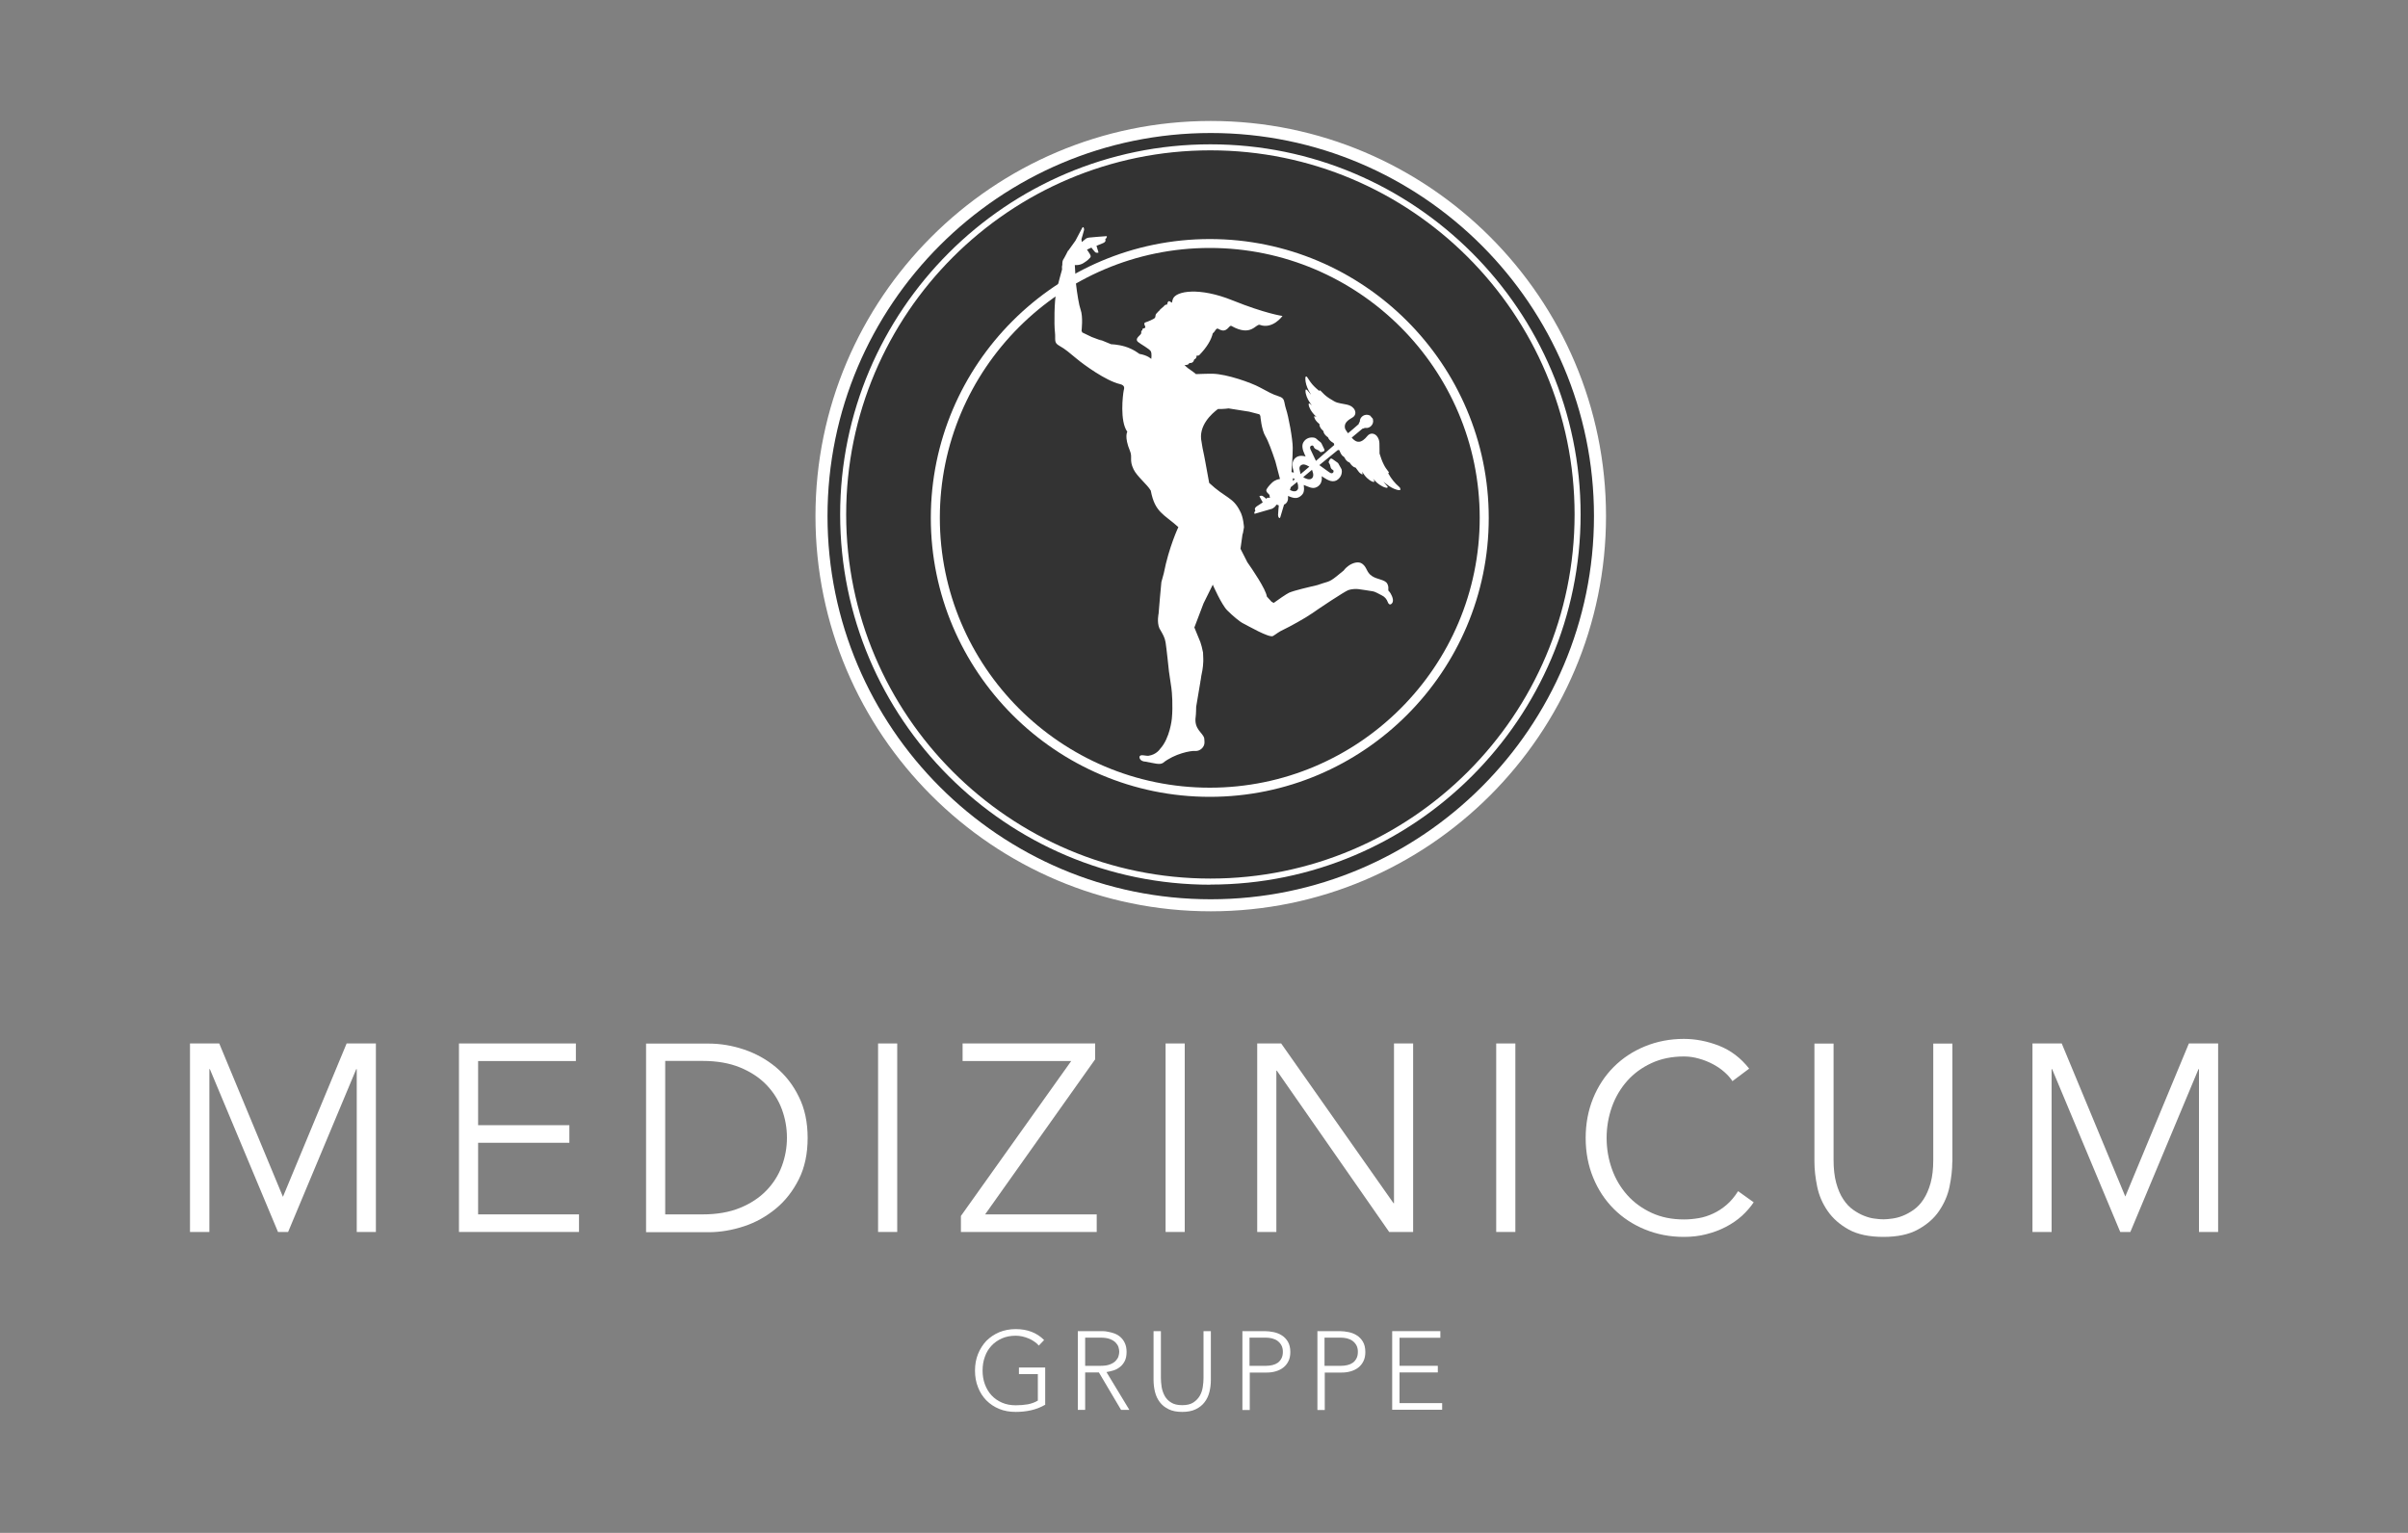 <?xml version="1.0" encoding="UTF-8"?>
<svg id="Ebene_1" xmlns="http://www.w3.org/2000/svg" version="1.1" viewBox="0 0 200 127.35">
  <rect x="0" y="0" width="200" height="127.35" fill="#808080" stroke="none"/>
  <!-- Generator: Adobe Illustrator 29.5.1, SVG Export Plug-In . SVG Version: 2.1.0 Build 141)  -->
  <defs>
    <style>
      .st0 {
        fill: #fff;
      }

      .st1 {
        fill: #333;
      }
    </style>
  </defs>
  <g>
    <path class="st0" d="M23.5,99.43l5.29-12.74h2.43v15.66h-1.59v-13.53h-.04l-5.66,13.53h-.84l-5.66-13.53h-.04v13.53h-1.61v-15.66h2.43s5.29,12.74,5.29,12.74Z"/>
    <path class="st0" d="M39.71,100.89h8.38v1.46h-9.97v-15.66h9.71v1.46h-8.12v5.33h7.58v1.46h-7.58v5.95Z"/>
    <path class="st0" d="M53.66,86.7h5.2c.97,0,1.95.16,2.93.49.98.33,1.87.82,2.65,1.47.79.66,1.43,1.47,1.91,2.46.49.98.73,2.12.73,3.42s-.24,2.45-.73,3.43c-.49.97-1.12,1.79-1.91,2.44s-1.67,1.15-2.65,1.47-1.96.49-2.93.49h-5.2v-15.66h0ZM55.25,100.89h3.1c1.19,0,2.23-.18,3.11-.54s1.61-.84,2.19-1.44c.58-.6,1.01-1.28,1.29-2.04.28-.76.42-1.54.42-2.35s-.14-1.6-.42-2.36-.71-1.44-1.29-2.04-1.31-1.08-2.19-1.44c-.88-.36-1.91-.54-3.11-.54h-3.1v12.74h0Z"/>
    <path class="st0" d="M74.52,102.35h-1.59v-15.66h1.59v15.66Z"/>
    <path class="st0" d="M90.95,88.02l-9.13,12.87h9.27v1.46h-11.28v-1.33l9.16-12.87h-9.02v-1.46h11.01v1.33h-.01Z"/>
    <path class="st0" d="M98.4,102.35h-1.59v-15.66h1.59v15.66Z"/>
    <path class="st0" d="M115.74,99.96h.04v-13.27h1.59v15.66h-1.99l-9.33-13.4h-.04v13.4h-1.59v-15.66h1.99l9.33,13.27Z"/>
    <path class="st0" d="M125.86,102.35h-1.59v-15.66h1.59v15.66Z"/>
    <path class="st0" d="M145.66,99.88c-.27.4-.59.77-.98,1.13-.39.35-.84.66-1.34.92-.5.26-1.04.46-1.63.61-.58.15-1.2.22-1.85.22-1.16,0-2.24-.21-3.24-.62s-1.86-.98-2.59-1.71-1.3-1.6-1.71-2.6c-.41-1-.62-2.1-.62-3.29s.21-2.29.62-3.3c.41-1,.98-1.87,1.71-2.6s1.59-1.3,2.59-1.71c1-.41,2.08-.62,3.24-.62.97,0,1.95.19,2.92.57s1.81,1.02,2.5,1.9l-1.39,1.04c-.16-.25-.38-.5-.66-.75-.28-.25-.6-.47-.96-.66s-.75-.35-1.16-.46c-.41-.12-.83-.18-1.24-.18-1,0-1.9.18-2.7.55-.8.37-1.47.86-2.02,1.48-.55.62-.98,1.34-1.27,2.16-.29.82-.44,1.68-.44,2.58s.15,1.76.44,2.58.72,1.54,1.27,2.16c.55.62,1.23,1.11,2.02,1.48.8.37,1.69.55,2.7.55.41,0,.82-.04,1.23-.11s.8-.2,1.19-.38.76-.42,1.11-.72.67-.68.96-1.14l1.3.93h0Z"/>
    <path class="st0" d="M162.15,96.52c0,.65-.08,1.34-.23,2.07s-.45,1.4-.87,2.02-1.01,1.13-1.76,1.54c-.74.41-1.7.61-2.86.61s-2.14-.2-2.88-.61-1.32-.92-1.75-1.54-.72-1.29-.87-2.02-.23-1.42-.23-2.07v-9.82h1.59v9.64c0,.75.07,1.4.22,1.94s.34.99.59,1.36c.24.37.52.66.82.87s.6.38.91.5.59.2.87.23c.28.04.52.06.73.06.19,0,.43-.02.72-.06.29-.04.58-.11.88-.23s.6-.28.91-.5.58-.5.82-.87.44-.82.59-1.36.22-1.18.22-1.94v-9.64h1.59v9.82h-.01Z"/>
    <path class="st0" d="M176.51,99.43l5.29-12.74h2.43v15.66h-1.59v-13.53h-.04l-5.66,13.53h-.84l-5.66-13.53h-.04v13.53h-1.59v-15.66h2.43l5.29,12.74h-.02Z"/>
  </g>
  <g>
    <path class="st0" d="M86.8,116.71c-.38.22-.78.37-1.19.46s-.83.13-1.25.13c-.5,0-.96-.08-1.37-.25-.42-.17-.77-.41-1.07-.71-.3-.31-.53-.67-.69-1.09-.17-.42-.25-.88-.25-1.38s.08-.96.25-1.38.4-.78.69-1.09c.3-.3.65-.54,1.07-.72.42-.17.87-.26,1.37-.26.97,0,1.76.3,2.36.91l-.44.46c-.1-.12-.22-.23-.37-.33-.14-.1-.3-.19-.47-.26s-.35-.13-.53-.17-.37-.06-.54-.06c-.43,0-.81.07-1.15.22s-.63.35-.87.61-.43.56-.55.92c-.13.35-.19.73-.19,1.14s.06.79.19,1.14c.13.35.31.66.55.92s.53.46.87.61.73.22,1.15.22c.35,0,.68-.03.99-.08.31-.06.59-.16.84-.31v-2.2h-1.57v-.55h2.18v3.11h0Z"/>
    <path class="st0" d="M89.52,110.59h2.07c.15,0,.31.02.48.06.17.03.35.08.53.15s.34.17.48.3.26.29.35.49.14.44.14.72c0,.31-.05.57-.16.78-.11.2-.24.37-.41.49-.16.13-.34.22-.54.28s-.39.1-.56.13l1.9,3.14h-.69l-1.84-3.11h-1.14v3.11h-.61s0-6.54,0-6.54ZM90.13,113.47h1.29c.32,0,.58-.04.78-.12s.36-.18.47-.3.19-.24.23-.38.06-.26.06-.37-.02-.23-.06-.37-.12-.26-.23-.38c-.11-.12-.27-.22-.47-.3s-.46-.12-.78-.12h-1.29v2.33h0Z"/>
    <path class="st0" d="M100.57,114.63c0,.35-.04.69-.12,1.01s-.21.6-.4.85-.43.44-.74.59c-.31.15-.68.22-1.12.22s-.82-.07-1.12-.22c-.31-.15-.55-.34-.74-.59-.19-.25-.32-.53-.4-.85s-.12-.66-.12-1.01v-4.04h.61v3.88c0,.23.02.48.06.75.04.26.13.51.25.74.13.23.3.42.54.56.23.15.54.22.92.22s.69-.07.92-.22c.23-.15.41-.34.54-.56.13-.23.21-.47.25-.74s.06-.51.06-.75v-3.88h.61v4.04h0Z"/>
    <path class="st0" d="M103.17,110.59h1.89c.23,0,.47.03.72.08s.48.14.68.27c.21.13.38.31.51.53.13.22.2.51.2.85,0,.3-.05.55-.16.77-.11.22-.25.39-.43.53s-.39.24-.63.31-.49.1-.74.1h-1.41v3.11h-.61v-6.54h-.02ZM103.78,113.47h1.39c.17,0,.34-.02.51-.06s.31-.1.44-.19c.13-.09.23-.21.31-.36.08-.15.12-.33.12-.55s-.04-.39-.12-.54-.19-.27-.32-.37c-.13-.1-.29-.16-.46-.21-.17-.04-.35-.06-.52-.06h-1.35v2.33h0Z"/>
    <path class="st0" d="M109.4,110.59h1.89c.23,0,.47.03.72.08s.48.14.68.27c.21.13.38.31.51.53.13.22.2.51.2.85,0,.3-.05.55-.16.77-.11.22-.25.39-.43.53s-.39.24-.63.31-.49.1-.74.1h-1.41v3.11h-.61v-6.54h-.02ZM110.01,113.47h1.39c.17,0,.34-.02.51-.06s.31-.1.44-.19c.13-.09.23-.21.31-.36.08-.15.12-.33.12-.55s-.04-.39-.12-.54-.19-.27-.32-.37c-.13-.1-.29-.16-.46-.21-.17-.04-.35-.06-.52-.06h-1.35v2.33h0Z"/>
    <path class="st0" d="M115.63,110.59h4v.55h-3.39v2.33h3.18v.55h-3.18v2.55h3.54v.55h-4.15v-6.54h0Z"/>
  </g>
  <g>
    <path class="st1" d="M100.48,73.38c16.85,0,30.5-13.66,30.5-30.5s-13.65-30.51-30.5-30.51-30.5,13.66-30.5,30.5,13.66,30.5,30.5,30.5"/>
    <path class="st1" d="M100.66,74.77c17.71,0,32.07-14.36,32.07-32.07s-14.36-32.07-32.07-32.07-32.07,14.36-32.07,32.07,14.36,32.07,32.07,32.07Z"/>
  </g>
  <path class="st0" d="M100.56,75.71c-18.1,0-32.83-14.73-32.83-32.83s14.73-32.83,32.83-32.83,32.83,14.73,32.83,32.83-14.73,32.83-32.83,32.83ZM100.56,11.05c-17.55,0-31.83,14.28-31.83,31.83s14.28,31.83,31.83,31.83,31.83-14.28,31.83-31.83-14.28-31.83-31.83-31.83Z"/>
  <path class="st0" d="M100.53,73.5c-16.96,0-30.75-13.8-30.75-30.75s13.79-30.76,30.75-30.76,30.75,13.8,30.75,30.75-13.8,30.75-30.75,30.75h0ZM100.53,12.49c-16.68,0-30.25,13.57-30.25,30.25s13.57,30.25,30.25,30.25,30.25-13.57,30.25-30.25-13.57-30.25-30.25-30.25Z"/>
  <path class="st0" d="M100.48,66.2c-12.78,0-23.17-10.4-23.17-23.17s10.4-23.17,23.17-23.17,23.17,10.4,23.17,23.17-10.4,23.17-23.17,23.17ZM100.48,20.6c-12.36,0-22.42,10.06-22.42,22.42s10.06,22.42,22.42,22.42,22.42-10.06,22.42-22.42-10.06-22.42-22.42-22.42Z"/>
  <path class="st0" d="M116.28,40.53s-.04-.06-.07-.08c-.36-.31-.65-.67-.88-1.08-.01-.02-.02-.04-.03-.06.06-.03.07-.04.04-.09,0-.02-.02-.04-.04-.06-.14-.18-.27-.36-.37-.57-.15-.29-.25-.6-.35-.91v-.2c0-.22,0-.45-.01-.67s-.08-.42-.22-.59c-.21-.24-.55-.28-.78,0-.11.14-.23.26-.37.36-.21.14-.42.17-.64.04-.11-.07-.21-.16-.29-.26.01-.01.02-.02.03-.03.28-.23.56-.46.84-.7.02-.02.05-.03.08-.03s.06-.01.09-.03c.02-.02.05-.02.08-.02.4.07.75-.32.64-.71v-.04c-.08-.09-.16-.19-.24-.28-.01,0-.03,0-.04-.01-.37-.17-.81.1-.81.51,0,.02-.01.05-.03.06-.03.03-.04.06-.05.11,0,.02-.01.05-.03.06-.13.11-.26.23-.39.34s-.27.23-.4.34c-.02.02-.05.04-.09.06-.07-.1-.13-.19-.19-.29-.03-.05-.05-.11-.06-.17-.03-.19.03-.36.16-.5.13-.14.29-.24.45-.33.24-.13.33-.38.21-.63-.02-.05-.05-.09-.08-.13-.15-.19-.36-.28-.59-.33-.17-.04-.35-.07-.52-.1-.18-.03-.36-.08-.53-.18-.28-.16-.55-.32-.79-.54-.11-.1-.21-.21-.31-.31-.06-.06-.08-.07-.14-.01-.02-.02-.04-.04-.06-.05-.24-.2-.47-.42-.65-.67-.09-.13-.18-.27-.27-.4-.02-.03-.05-.08-.1-.07-.05.01-.06.07-.06.11,0,.11,0,.22.02.33.06.35.2.66.39.96.02.03.04.06.06.09h-.01s-.02-.02-.04-.04c-.09-.11-.18-.22-.28-.33-.02-.02-.06-.03-.09-.05-.01.03-.04.06-.04.09,0,.09,0,.19.03.28.08.34.25.63.46.9.01.01.02.03.03.04h-.01s-.09-.08-.14-.12c-.02-.01-.06-.03-.08-.02-.02,0-.03.05-.03.07.01.07.02.15.05.22.12.31.32.56.56.79.02.02.03.03.05.05-.05-.02-.08-.04-.12-.06-.02-.01-.05-.01-.07,0-.01,0-.02.05-.01.06.02.06.05.13.08.19.09.15.21.27.34.38.01.01.04.04.03.05-.02.07,0,.12.03.18.06.14.16.25.27.35.01.01.03.03.03.04-.01.06.01.1.04.15.07.13.18.24.3.32.02.01.03.02.04.04.02.08.07.14.12.2.1.12.23.2.35.27.02.06.03.1.04.15-.5.43-1.01.87-1.52,1.32-.02-.04-.04-.07-.05-.1-.13-.28-.27-.56-.4-.84-.02-.05-.04-.11-.04-.17,0-.08.05-.14.13-.16.08-.02.14,0,.17.09.04.11.11.18.21.22.12.04.23.1.31.2.03.03.07.04.11.03.05-.02.11-.03.17-.05.09-.03.12-.11.08-.19-.07-.15-.14-.31-.22-.46-.02-.05-.06-.09-.1-.13-.11-.09-.24-.17-.34-.28-.05-.05-.12-.08-.19-.09-.16-.03-.31-.02-.46.03-.17.06-.31.17-.41.33-.09.14-.11.3-.09.46.02.2.1.39.18.57.03.06.05.12.08.18-.03,0-.04-.01-.06-.02-.09-.02-.18-.04-.27-.04-.41-.02-.74.28-.76.68-.01.21.03.41.09.62,0,.03.01.06.02.09-.03,0-.04-.01-.06-.01-.04-.01-.08-.02-.13-.03v-.04s.1-1.24.1-1.97-.35-2.62-.56-3.24c-.2-.62-.06-.88-.59-1.04-.53-.16-.95-.41-1.61-.76-.66-.36-2.68-1.09-3.88-1.12-.22,0-.81,0-1.4.03-.14-.11-.27-.23-.42-.32-.36-.23-.53-.44-.53-.44,0,0,.32.05.4-.16.22.02.36-.08.41-.3,0,0,.21-.06.19-.31,0,0,.18,0,.22-.04.66-.68,1-1.28,1.13-1.82.21-.15.27-.48.46-.37.74.45.87-.36,1.09-.24,1.66.94,2.02-.21,2.36-.09,1.07.39,1.88-.74,1.88-.74,0,0-1.41-.19-4.16-1.3s-4.68-.78-4.94-.12c-.04.11-.07.22-.08.32-.08-.05-.15-.09-.18-.11-.12-.08-.21.09-.22.26,0,0-.19-.01-.27.14l-.31.27-.1.14.02-.05s-.16.17-.25.27-.03.24-.11.34-.63.33-.75.36c-.11.03-.14.08-.12.18s.1.18.07.26-.24.06-.24.15v.09s-.08,0-.09.07c-.01.08.02.17-.05.25l-.18.19s-.28.24-.05.44c.23.2.99.59,1.08.8.09.21.03.62.03.62,0,0-.28-.3-.99-.42,0,0-.49-.4-1.19-.61-.6-.18-1.15-.19-1.15-.19l-1.02-.42c.06.03.16.08.27.14l-.86-.32-.79-.38-.06-.14s.14-1.16-.08-1.76c-.13-.35-.29-1.32-.39-2.2l-.09-1.5h0s.39.05.73-.17c.35-.22.47-.36.54-.44s.06-.15,0-.27c-.06-.12-.26-.4-.26-.4l.37-.17s.18.25.3.37c.12.11.29.04.29.04l-.17-.56s.4-.16.54-.22c.26-.11.22-.26.19-.33.12-.09.18-.25.09-.25-.12,0-1.38.11-1.46.12s-.21.05-.29.13c-.05.04-.17.14-.29.24l-.03-.24s.17-.56.21-.73c.04-.17-.06-.38-.15-.2-.08.15-.45.84-.56,1.06l-.61.85s0-.03.01-.05c0,0-.34.68-.42.78-.07.1-.07.39-.07.39,0,0,.01,0,.01-.01-.04.15-.05.22-.03.43,0,0-.34,1.19-.49,1.91s-.18,2.64-.1,3.29c.07.65-.12.87.37,1.14.49.27.85.59,1.43,1.07.57.48,2.43,1.84,3.6,2.11.47.11.34.39.31.54-.07.35-.34,2.54.3,3.42,0,0-.27.41.22,1.59.23.55-.08.74.3,1.53.28.59,1.14,1.26,1.43,1.77.34,1.82,1.09,1.95,2.29,3.03,0,0-.79,1.67-1.21,3.84l-.2.73c-.03.17-.23,2.61-.23,2.61,0,0-.16.72.07,1.24.3.51.44.75.51,1.16s.28,2.42.28,2.42h0s.13.93.2,1.36c.05.32.14,1.5.04,2.55,0,0-.15,1.63-.98,2.52,0,0-.3.48-.97.57-.26.02-.73-.18-.74.12,0,0,0,.35.53.37.75.14,1.14.27,1.41.11.97-.78,2.33-1.04,2.7-1,.37.03.75-.3.76-.68,0,0,0-.28-.02-.37-.1-.47-.87-.74-.71-1.8.03-.2.04-.82.04-.82l.35-2.08v-.04l.02-.09v.02l.07-.48s0,.05-.01.08c.02-.09.15-.66.16-1.18v-.23l-.02-.51-.11-.49-.11-.37-.5-1.22.76-2c.15-.32.49-.98.86-1.74h0c-.03.06-.06.13-.09.19,0,0,.73,1.67,1.21,2.14.48.47,1.02.93,1.33,1.08.31.15,2.15,1.22,2.46,1.04.3-.18.47-.35.89-.54.43-.2,1.8-.95,2.35-1.34.55-.39,2.74-1.85,3.03-1.94s.58-.1.8-.08c.21.02.92.14,1.19.18.27.04.55.24.79.35.24.11.4.33.47.52.15.42.38.15.42.04.11-.28-.18-.78-.27-.87-.2-.13.02-.3-.18-.67-.19-.35-.85-.34-1.28-.64-.45-.3-.4-.72-.78-1-.33-.27-.86-.06-1.15.15-.29.21-.41.4-.41.4-1.07.88-1.05.86-1.74,1.06-.15.05-.3.1-.45.15l-.51.12s-1.4.32-1.83.51c-.2.09-.96.61-1.28.85h0l-.18-.1-.39-.43c-.08-.62-1.24-2.31-1.62-2.85l-.57-1.12c.02-.17.12-.89.17-1.21.01-.02.02-.04.03-.06l.09-.51s-.04-.86-.34-1.37c-.57-1.14-1.19-1.05-2.55-2.32l-.32-1.75s-.17-.92-.23-1.15c-.03-.12-.04-.3-.08-.49-.31-1.36.86-2.38,1.36-2.75.49.01.88-.05.88-.05l1.71.27.85.22.08.13s.09,1.16.43,1.71c.2.32.54,1.23.82,2.08l.37,1.41v.05c-.07,0-.39.05-.66.31-.3.29-.39.45-.44.54s-.03.16.05.27c.04.05.12.13.19.2,0,.03,0,.06.01.1,0,.04.02.08.03.12l-.02.02h-.03c-.12-.04-.2,0-.26.08-.08-.07-.19-.17-.28-.22-.14-.09-.29.01-.29.01l.28.51s-.37.24-.49.32c-.23.16-.17.3-.12.36-.1.12-.13.28-.04.26.12-.03,1.33-.38,1.41-.41.05-.02.12-.06.19-.12.03-.02.05-.04.07-.06h0s.07-.1.13-.17c.05.02.1.04.16.05l.02.06s-.06.58-.06.76.13.36.19.17c.04-.15.22-.75.31-1.04.04-.02.09-.04.13-.07.16-.14.21-.32.2-.52v-.13c.1.04.2.09.31.12.24.08.48.08.7-.08.15-.11.27-.24.3-.43.03-.15.02-.31,0-.46v-.06s.04.02.05.02c.16.06.32.14.49.19.17.05.34.06.51-.02.25-.12.4-.33.44-.61.01-.09,0-.18,0-.27v-.04c.06.04.11.08.16.11.18.12.37.23.59.29.24.06.46,0,.63-.16.18-.16.28-.36.29-.61,0-.1-.01-.19-.06-.27-.06-.1-.12-.2-.17-.3-.04-.08-.07-.15-.15-.2-.14-.09-.28-.19-.41-.29-.08-.06-.16-.04-.21.05-.02.04-.04.09-.07.13-.04.06-.03.11,0,.16.07.08.1.18.12.28.02.13.08.23.2.29.06.03.07.08.06.15-.02.1-.12.15-.22.12-.05-.02-.09-.04-.13-.07l-.75-.54s-.05-.04-.08-.06c.04-.03.08-.07.11-.09.47-.38.94-.76,1.4-1.14.03-.03.06-.05.1-.01.01.01.04,0,.06,0,.01.03.02.06.03.1.08.18.16.36.35.46.01,0,.02.03.03.04.06.12.13.23.23.31.04.04.1.08.16.1.03.01.05.02.06.04.09.14.19.26.34.35.03.02.06.03.09.03.04,0,.05.02.07.04.09.12.17.24.27.36.06.07.14.12.22.17.02.01.05,0,.07,0,.01,0,.01-.04,0-.06,0-.03-.03-.06-.04-.1v-.03s.03.02.04.04c.11.17.23.33.38.47.12.11.25.21.4.28.04.02.08.03.12.04.02,0,.06,0,.07-.02s0-.05,0-.07c-.01-.03-.04-.06-.05-.09-.01-.02-.02-.04-.04-.06.02,0,.03.02.04.03.16.18.34.34.54.47.15.1.31.18.49.22.04,0,.1.02.13-.03.03-.05-.02-.08-.05-.12-.09-.1-.17-.2-.26-.31-.01-.01-.02-.03-.03-.04.09.07.17.15.26.21.25.2.52.36.82.45.09.03.19.05.28.03.05-.01.06-.04.04-.08l-.03-.1ZM107.47,39.76s.04.03.08.05c-.06.05-.12.1-.18.15.02-.06.02-.15,0-.23.03.01.07.02.1.04h0ZM107.44,40.82c-.11-.02-.2-.07-.3-.11.02-.07.04-.15.07-.24.18-.14.35-.28.53-.43.02.09.05.18.07.26.01.07,0,.14.01.2.02.17-.15.36-.38.31h0ZM108.02,39.38h0c-.03-.14-.07-.28-.09-.42-.03-.28.21-.4.4-.37.15.03.28.1.42.18-.25.21-.49.41-.73.62h0ZM108.71,39.82c-.12,0-.38-.11-.47-.18.24-.2.48-.4.73-.61.06.19.14.36.09.55-.04.16-.18.25-.35.24Z"/>
</svg>